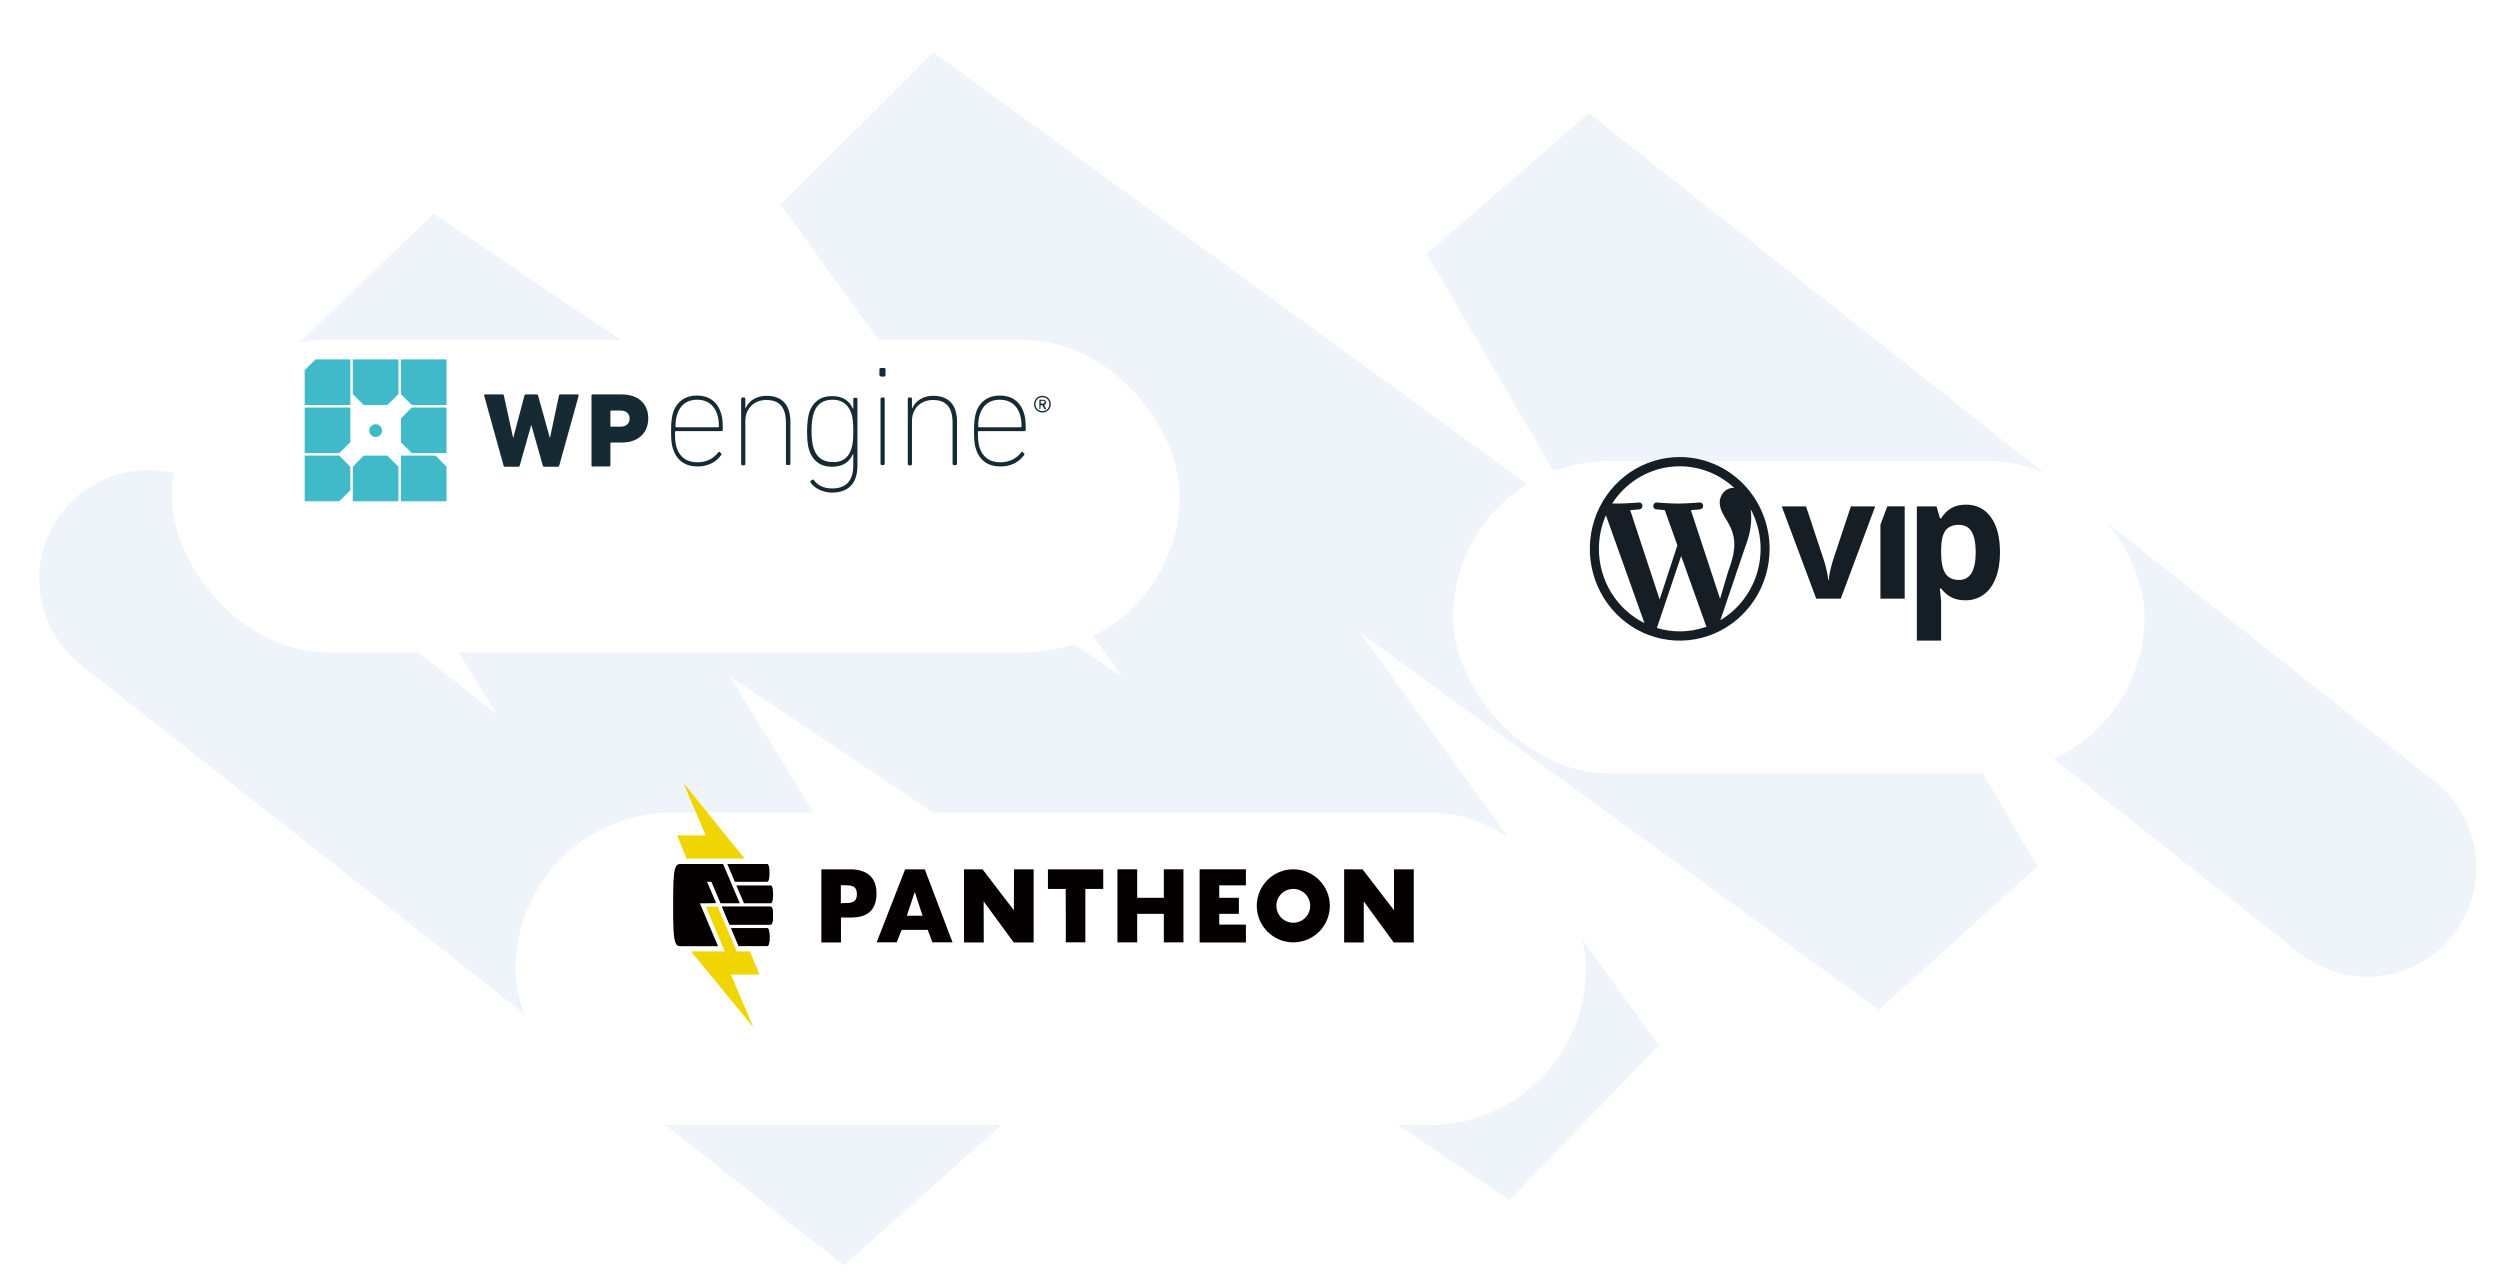 <?xml version="1.0" encoding="UTF-8"?>
<svg width="640" height="329" viewBox="0 0 640 329" fill="none" xmlns="http://www.w3.org/2000/svg">
<g clip-path="url(#clip0)">
<rect width="640" height="329" fill="white"/>
<path d="M606 222.074L389.413 50.894L497.398 235.92L222.5 36L402 284L95.386 77.956L233.298 302L38 148.232" stroke="#EEF4FA" stroke-width="55.894" stroke-linecap="round"/>
<g filter="url(#filter0_ddd)">
<rect x="44" y="69" width="258" height="80" rx="40" fill="white"/>
</g>
<path d="M90.32 128.32H102V119.489L99.151 116.641H93.098L90.32 119.489V128.32ZM105.418 104.32L102.641 107.098V113.222L105.418 116H114.32V104.32H105.418ZM102 92H90.32V100.902L93.098 103.679H99.151L102 100.902V92ZM114.32 128.32V119.489L111.542 116.641H102.641V128.32H114.32ZM80.777 92L78 94.777V103.679H89.679V92H80.777ZM102.641 92V100.902L105.418 103.679H114.32V92H102.641ZM96.16 111.869C95.234 111.869 94.522 111.086 94.522 110.231C94.522 109.305 95.305 108.593 96.16 108.593C97.086 108.593 97.798 109.377 97.798 110.231C97.798 111.086 97.086 111.869 96.16 111.869ZM89.679 104.32H78V116H86.831L89.679 113.222V104.32ZM89.679 119.489L86.831 116.641H78V128.32H86.831L89.679 125.542V119.489Z" fill="#40BAC8"/>
<path d="M139.316 119.489C139.102 119.489 139.031 119.417 138.96 119.204L136.04 108.877H135.969L133.049 119.204C132.978 119.417 132.907 119.489 132.693 119.489H129.275C129.061 119.489 128.99 119.417 128.919 119.204L123.934 101.257C123.934 101.115 123.934 100.973 124.147 100.973H128.634C128.847 100.973 128.99 101.115 128.99 101.257L131.34 112.011H131.411L134.26 101.257C134.331 101.044 134.402 100.973 134.616 100.973H137.393C137.607 100.973 137.678 101.044 137.749 101.257L140.74 112.011H140.812L143.091 101.257C143.091 101.115 143.233 100.973 143.447 100.973H147.933C148.076 100.973 148.147 101.115 148.147 101.257L143.162 119.204C143.091 119.417 143.019 119.489 142.806 119.489H139.316V119.489ZM151.708 119.489C151.565 119.489 151.423 119.346 151.423 119.204V101.257C151.423 101.115 151.565 100.973 151.708 100.973H159.114C163.601 100.973 165.951 103.536 165.951 107.097C165.951 110.658 163.601 113.293 159.114 113.293H156.408C156.265 113.293 156.265 113.364 156.265 113.435V119.132C156.265 119.275 156.123 119.417 155.981 119.417H151.708V119.489ZM161.179 107.168C161.179 105.886 160.325 105.103 158.829 105.103H156.408C156.265 105.103 156.265 105.174 156.265 105.245V109.091C156.265 109.233 156.337 109.233 156.408 109.233H158.829C160.325 109.233 161.179 108.379 161.179 107.168ZM172.289 114.931C171.933 113.934 171.79 112.723 171.79 110.302C171.79 107.952 172.004 106.67 172.289 105.673C173.215 102.753 175.494 101.257 178.413 101.257C181.404 101.257 183.612 102.753 184.538 105.673C184.894 106.67 185.036 107.809 185.036 110.017C185.036 110.231 184.894 110.373 184.609 110.373H173.001C172.859 110.373 172.787 110.515 172.787 110.658C172.787 112.581 172.93 113.649 173.215 114.575C174.069 117.21 175.992 118.349 178.556 118.349C180.977 118.349 182.758 117.281 183.826 115.857C183.968 115.643 184.182 115.643 184.324 115.785L184.538 115.999C184.752 116.141 184.752 116.355 184.609 116.497C183.399 118.207 181.333 119.417 178.627 119.417C175.422 119.417 173.286 117.922 172.289 114.931V114.931ZM183.826 109.376C183.968 109.376 184.039 109.305 184.039 109.162C184.039 107.952 183.897 106.955 183.612 106.1C182.829 103.607 180.977 102.326 178.485 102.326C175.992 102.326 174.14 103.536 173.357 106.1C173.072 106.955 172.93 107.88 172.93 109.162C172.93 109.305 173.001 109.376 173.143 109.376H183.826V109.376ZM201.558 119.061C201.345 119.061 201.202 118.919 201.202 118.705V108.308C201.202 104.177 199.493 102.397 196.146 102.397C193.226 102.397 190.805 104.391 190.805 107.809V118.776C190.805 118.99 190.662 119.132 190.449 119.132H190.093C189.879 119.132 189.737 118.99 189.737 118.776V102.112C189.737 101.898 189.879 101.756 190.093 101.756H190.449C190.662 101.756 190.805 101.898 190.805 102.112V104.533H190.876C191.731 102.539 193.725 101.329 196.217 101.329C200.134 101.329 202.342 103.536 202.342 108.023V118.705C202.342 118.919 202.199 119.061 201.986 119.061H201.558ZM207.541 123.548C207.398 123.334 207.398 123.121 207.612 123.049L207.897 122.836C208.11 122.693 208.253 122.764 208.395 122.978C209.392 124.26 210.888 125.043 213.024 125.043C216.3 125.043 218.437 123.405 218.437 119.132V116.213H218.365C217.511 118.135 216.015 119.489 212.953 119.489C210.033 119.489 208.039 117.922 207.184 115.358C206.757 114.147 206.615 112.581 206.615 110.444C206.615 108.308 206.828 106.741 207.184 105.53C208.039 102.967 210.033 101.4 212.953 101.4C216.015 101.4 217.511 102.753 218.365 104.676H218.437V102.183C218.437 101.97 218.579 101.827 218.793 101.827H219.149C219.362 101.827 219.505 101.97 219.505 102.183V119.204C219.505 123.975 216.941 126.112 212.953 126.112C210.46 126.04 208.395 124.901 207.541 123.548V123.548ZM217.938 114.931C218.294 113.863 218.437 112.581 218.437 110.373C218.437 108.236 218.294 106.883 217.938 105.815C217.083 103.251 215.232 102.326 213.095 102.326C210.745 102.326 209.036 103.465 208.324 105.744C207.968 106.812 207.754 108.308 207.754 110.302C207.754 112.296 207.968 113.791 208.324 114.86C209.107 117.138 210.745 118.278 213.095 118.278C215.232 118.42 217.155 117.494 217.938 114.931V114.931ZM225.487 96.344C225.273 96.344 225.131 96.201 225.131 95.987V94.563C225.131 94.35 225.273 94.207 225.487 94.207H226.341C226.555 94.207 226.697 94.35 226.697 94.563V96.059C226.697 96.272 226.555 96.415 226.341 96.415H225.487V96.344ZM225.772 119.061C225.558 119.061 225.416 118.919 225.416 118.705V102.112C225.416 101.898 225.558 101.756 225.772 101.756H226.128C226.341 101.756 226.484 101.898 226.484 102.112V118.705C226.484 118.919 226.341 119.061 226.128 119.061H225.772V119.061ZM244.217 119.061C244.003 119.061 243.86 118.919 243.86 118.705V108.308C243.86 104.177 242.151 102.397 238.804 102.397C235.884 102.397 233.463 104.391 233.463 107.809V118.776C233.463 118.99 233.321 119.132 233.107 119.132H232.751C232.537 119.132 232.395 118.99 232.395 118.776V102.112C232.395 101.898 232.537 101.756 232.751 101.756H233.107C233.321 101.756 233.463 101.898 233.463 102.112V104.533H233.534C234.389 102.539 236.383 101.329 238.875 101.329C242.792 101.329 245 103.536 245 108.023V118.705C245 118.919 244.857 119.061 244.644 119.061H244.217V119.061ZM249.843 114.931C249.486 113.934 249.344 112.723 249.344 110.302C249.344 107.952 249.558 106.67 249.843 105.673C250.768 102.753 253.047 101.257 255.967 101.257C258.958 101.257 261.166 102.753 262.092 105.673C262.448 106.67 262.59 107.809 262.59 110.017C262.59 110.231 262.448 110.373 262.163 110.373H250.555C250.412 110.373 250.341 110.515 250.341 110.658C250.341 112.581 250.483 113.649 250.768 114.575C251.623 117.21 253.546 118.349 256.109 118.349C258.531 118.349 260.311 117.281 261.379 115.857C261.522 115.643 261.736 115.643 261.878 115.785L262.092 115.999C262.305 116.141 262.305 116.355 262.163 116.497C260.952 118.207 258.887 119.417 256.181 119.417C252.976 119.417 250.768 117.922 249.843 114.931V114.931ZM261.308 109.376C261.451 109.376 261.522 109.305 261.522 109.162C261.522 107.952 261.379 106.955 261.095 106.1C260.311 103.607 258.46 102.326 255.967 102.326C253.475 102.326 251.623 103.536 250.84 106.1C250.555 106.955 250.412 107.88 250.412 109.162C250.412 109.305 250.483 109.376 250.626 109.376H261.308ZM264.727 103.465C264.727 102.254 265.652 101.329 266.863 101.329C268.074 101.329 268.999 102.254 268.999 103.465C268.999 104.676 268.074 105.602 266.863 105.602C265.652 105.602 264.727 104.676 264.727 103.465ZM268.643 103.465C268.643 102.397 267.86 101.685 266.863 101.685C265.795 101.685 265.083 102.468 265.083 103.465C265.083 104.533 265.866 105.245 266.863 105.245C267.86 105.245 268.643 104.533 268.643 103.465ZM266.151 104.676C266.08 104.676 266.08 104.676 266.08 104.604V102.397C266.08 102.326 266.08 102.326 266.151 102.326H267.005C267.504 102.326 267.789 102.61 267.789 103.038C267.789 103.323 267.646 103.607 267.29 103.679L267.789 104.604C267.86 104.676 267.789 104.747 267.718 104.747H267.504C267.433 104.747 267.433 104.676 267.362 104.676L266.863 103.75H266.365V104.604C266.365 104.676 266.293 104.676 266.293 104.676H266.151V104.676ZM267.433 102.967C267.433 102.753 267.29 102.61 267.005 102.61H266.436V103.323H267.005C267.29 103.323 267.433 103.18 267.433 102.967Z" fill="#162A33"/>
<g filter="url(#filter1_ddd)">
<rect x="372" y="100" width="177" height="80" rx="40" fill="white"/>
</g>
<g clip-path="url(#clip1)">
<path d="M430.01 117C425.458 117 421.009 118.378 417.224 120.96C413.439 123.542 410.489 127.212 408.747 131.507C407.005 135.801 406.549 140.526 407.437 145.085C408.325 149.644 410.517 153.832 413.735 157.119C416.954 160.406 421.054 162.644 425.519 163.551C429.983 164.457 434.61 163.992 438.815 162.213C443.02 160.434 446.614 157.421 449.143 153.556C451.671 149.691 453.021 145.147 453.02 140.499C453.014 134.269 450.587 128.295 446.273 123.89C441.959 119.485 436.11 117.007 430.01 117V117ZM409.321 140.499C409.319 137.536 409.929 134.606 411.113 131.9L420.982 159.513C417.486 157.782 414.539 155.08 412.476 151.717C410.414 148.354 409.321 144.467 409.321 140.499V140.499ZM430.01 161.628C428.031 161.627 426.063 161.336 424.165 160.764L430.373 142.343L436.732 160.138C436.773 160.24 436.823 160.337 436.881 160.43C434.673 161.224 432.35 161.63 430.01 161.628V161.628ZM432.867 130.592C434.111 130.525 435.234 130.383 435.234 130.383C436.35 130.25 436.217 128.577 435.103 128.643C435.103 128.643 431.752 128.912 429.593 128.912C427.553 128.912 424.145 128.643 424.145 128.643C423.029 128.577 422.898 130.31 424.012 130.383C424.012 130.383 425.067 130.517 426.183 130.592L429.406 139.611L424.867 153.47L417.335 130.592C418.58 130.525 419.702 130.383 419.702 130.383C420.817 130.25 420.684 128.577 419.57 128.643C419.57 128.643 416.219 128.912 414.06 128.912C413.672 128.912 413.215 128.902 412.727 128.885C414.373 126.33 416.543 124.17 419.086 122.556C421.629 120.941 424.485 119.909 427.457 119.532C430.429 119.155 433.445 119.441 436.298 120.372C439.151 121.302 441.772 122.853 443.98 124.919C443.89 124.919 443.805 124.9 443.713 124.9C441.672 124.9 440.244 126.709 440.244 128.652C440.244 130.392 441.227 131.865 442.284 133.605C443.07 135.014 443.99 136.821 443.99 139.44C443.99 141.246 443.465 143.524 442.415 146.272L440.337 153.303L432.867 130.592ZM440.417 158.761L446.743 140.103C447.925 137.087 448.316 134.685 448.316 132.536C448.318 131.809 448.272 131.083 448.178 130.362C450.763 135.195 451.399 140.867 449.951 146.171C448.503 151.475 445.084 155.992 440.423 158.761H440.417Z" fill="#151E25"/>
<path d="M473.828 129.631L469.179 143.635C468.683 145.34 468.271 146.97 468.146 148.483H468.026C467.901 146.961 467.489 145.34 466.991 143.635L462.343 129.631H456.129L464.955 153.261H471.238L480.054 129.635L473.828 129.631Z" fill="#151E25"/>
<path d="M483.145 129.627L481.386 134.339V153.253H487.602V129.627H483.145Z" fill="#151E25"/>
<path d="M509.682 132.422C508.138 130.264 505.999 129.186 503.266 129.188C500.37 129.188 498.401 130.357 496.926 132.695H496.636L495.746 129.631H490.71V163.996H496.926V154.079C496.926 153.769 496.816 152.627 496.595 150.655H496.926C498.471 152.67 500.383 153.676 503.101 153.676C504.785 153.715 506.438 153.204 507.819 152.218C509.158 151.245 510.189 149.829 510.912 147.97C511.636 146.112 511.999 143.921 512 141.398C512 137.567 511.227 134.575 509.682 132.422ZM501.54 148.468C499.94 148.468 498.771 147.919 498.034 146.82C497.297 145.721 496.927 143.904 496.926 141.368V140.67C496.954 138.417 497.327 136.8 498.044 135.821C498.761 134.841 499.899 134.355 501.458 134.362C502.955 134.362 504.048 134.943 504.737 136.106C505.427 137.269 505.775 139.013 505.782 141.337C505.782 146.084 504.368 148.457 501.54 148.456V148.468Z" fill="#151E25"/>
</g>
<g filter="url(#filter2_ddd)">
<rect x="132" y="190" width="274" height="80" rx="40" fill="white"/>
</g>
<path d="M174.91 200.363L180.66 213.854H173.33L175.763 219.794H190.613L174.91 200.363Z" fill="#F0D500"/>
<path d="M194.436 249.493L191.971 243.553H188.591L183.725 232.115H180.692L185.526 243.553H176.9L192.856 262.984L187.106 249.493H194.436Z" fill="#F0D500"/>
<path d="M196.395 225.733C196.584 225.733 196.995 225.512 196.995 223.458C196.995 221.405 196.584 221.184 196.395 221.184H186.189L188.117 225.733H196.395Z" fill="#040000"/>
<path d="M190.455 231.231H197.311C197.501 231.231 197.911 231.01 197.911 228.956C197.911 226.903 197.501 226.682 197.311 226.682H188.496L190.455 231.231Z" fill="#040000"/>
<path d="M196.395 237.613H187.169L189.096 242.195H196.395C196.584 242.195 196.995 241.973 196.995 239.92C196.995 237.834 196.584 237.613 196.395 237.613Z" fill="#040000"/>
<path d="M197.311 232.115H184.831L186.758 236.697H197.28C197.469 236.697 197.88 236.475 197.88 234.422C197.911 232.336 197.501 232.115 197.311 232.115Z" fill="#040000"/>
<path d="M196.395 237.613H187.169L189.096 242.195H196.395C196.584 242.195 196.995 241.973 196.995 239.92C196.995 237.834 196.584 237.613 196.395 237.613Z" fill="#040000"/>
<path d="M197.311 232.115H184.831L186.758 236.697H197.28C197.469 236.697 197.88 236.475 197.88 234.422C197.911 232.336 197.501 232.115 197.311 232.115Z" fill="#040000"/>
<path d="M183.346 231.199L181.008 225.733H182.114L184.452 231.231H189.381L185.115 221.184H174.468C173.646 221.184 173.204 221.184 172.825 222.384C172.383 223.806 172.319 226.492 172.319 231.705C172.319 236.918 172.383 239.604 172.825 241.025C173.204 242.226 173.646 242.226 174.468 242.226H183.82L179.175 231.262L183.346 231.199Z" fill="#040000"/>
<path d="M236.742 222.541H231.718L224.42 241.245H229.538L230.834 238.054H237.5L238.701 241.245H243.851L236.742 222.541ZM232.161 234.421L234.151 228.418H234.214L236.173 234.421H232.161Z" fill="#040000"/>
<path d="M217.659 222.541H210.266V241.277H215.289V234.895H217.817C222.019 234.895 224.389 233.062 224.389 228.67C224.389 224.374 221.64 222.541 217.659 222.541ZM215.89 231.198H215.258V226.617H215.89C217.754 226.617 219.365 226.585 219.365 228.923C219.365 231.198 217.659 231.198 215.89 231.198Z" fill="#040000"/>
<path d="M312.128 233.947H317.152V229.839H312.128V226.648H318.953V222.541H307.104V241.277H318.953V236.696H312.128V233.947Z" fill="#040000"/>
<path d="M268.273 227.565H272.823L272.855 241.245H277.847V227.565H282.428V222.541H268.273V227.565Z" fill="#040000"/>
<path d="M297.941 229.839H291.117V222.541H286.062V241.245H291.117V233.947H297.941V241.245H302.965V222.541H297.941V229.839Z" fill="#040000"/>
<path d="M331.085 227.565C333.486 227.565 335.413 229.524 335.413 231.893C335.413 234.294 333.454 236.222 331.085 236.222C328.683 236.222 326.756 234.263 326.756 231.893C326.724 229.492 328.683 227.565 331.085 227.565ZM331.085 222.541C325.903 222.541 321.732 226.743 321.732 231.893C321.732 237.043 325.935 241.245 331.085 241.245C336.266 241.245 340.437 237.043 340.437 231.893C340.437 226.743 336.235 222.541 331.085 222.541Z" fill="#040000"/>
<path d="M356.866 233.031L348.809 222.541H344.102V241.277H349.125V230.756L356.803 241.277H361.921V222.541H356.866V233.031Z" fill="#040000"/>
<path d="M259.553 233.031L251.528 222.541H246.789V241.277H251.844L251.813 230.756L259.522 241.277H264.609V222.541H259.585L259.553 233.031Z" fill="#040000"/>
</g>
<defs>
<filter id="filter0_ddd" x="20" y="61" width="306" height="128" filterUnits="userSpaceOnUse" color-interpolation-filters="sRGB">
<feFlood flood-opacity="0" result="BackgroundImageFix"/>
<feColorMatrix in="SourceAlpha" type="matrix" values="0 0 0 0 0 0 0 0 0 0 0 0 0 0 0 0 0 0 127 0"/>
<feOffset/>
<feGaussianBlur stdDeviation="0.5"/>
<feColorMatrix type="matrix" values="0 0 0 0 0 0 0 0 0 0 0 0 0 0 0 0 0 0 0.04 0"/>
<feBlend mode="normal" in2="BackgroundImageFix" result="effect1_dropShadow"/>
<feColorMatrix in="SourceAlpha" type="matrix" values="0 0 0 0 0 0 0 0 0 0 0 0 0 0 0 0 0 0 127 0"/>
<feOffset dy="2"/>
<feGaussianBlur stdDeviation="3"/>
<feColorMatrix type="matrix" values="0 0 0 0 0 0 0 0 0 0 0 0 0 0 0 0 0 0 0.04 0"/>
<feBlend mode="normal" in2="effect1_dropShadow" result="effect2_dropShadow"/>
<feColorMatrix in="SourceAlpha" type="matrix" values="0 0 0 0 0 0 0 0 0 0 0 0 0 0 0 0 0 0 127 0"/>
<feOffset dy="16"/>
<feGaussianBlur stdDeviation="12"/>
<feColorMatrix type="matrix" values="0 0 0 0 0 0 0 0 0 0 0 0 0 0 0 0 0 0 0.06 0"/>
<feBlend mode="normal" in2="effect2_dropShadow" result="effect3_dropShadow"/>
<feBlend mode="normal" in="SourceGraphic" in2="effect3_dropShadow" result="shape"/>
</filter>
<filter id="filter1_ddd" x="348" y="92" width="225" height="128" filterUnits="userSpaceOnUse" color-interpolation-filters="sRGB">
<feFlood flood-opacity="0" result="BackgroundImageFix"/>
<feColorMatrix in="SourceAlpha" type="matrix" values="0 0 0 0 0 0 0 0 0 0 0 0 0 0 0 0 0 0 127 0"/>
<feOffset/>
<feGaussianBlur stdDeviation="0.5"/>
<feColorMatrix type="matrix" values="0 0 0 0 0 0 0 0 0 0 0 0 0 0 0 0 0 0 0.04 0"/>
<feBlend mode="normal" in2="BackgroundImageFix" result="effect1_dropShadow"/>
<feColorMatrix in="SourceAlpha" type="matrix" values="0 0 0 0 0 0 0 0 0 0 0 0 0 0 0 0 0 0 127 0"/>
<feOffset dy="2"/>
<feGaussianBlur stdDeviation="3"/>
<feColorMatrix type="matrix" values="0 0 0 0 0 0 0 0 0 0 0 0 0 0 0 0 0 0 0.04 0"/>
<feBlend mode="normal" in2="effect1_dropShadow" result="effect2_dropShadow"/>
<feColorMatrix in="SourceAlpha" type="matrix" values="0 0 0 0 0 0 0 0 0 0 0 0 0 0 0 0 0 0 127 0"/>
<feOffset dy="16"/>
<feGaussianBlur stdDeviation="12"/>
<feColorMatrix type="matrix" values="0 0 0 0 0 0 0 0 0 0 0 0 0 0 0 0 0 0 0.06 0"/>
<feBlend mode="normal" in2="effect2_dropShadow" result="effect3_dropShadow"/>
<feBlend mode="normal" in="SourceGraphic" in2="effect3_dropShadow" result="shape"/>
</filter>
<filter id="filter2_ddd" x="108" y="182" width="322" height="128" filterUnits="userSpaceOnUse" color-interpolation-filters="sRGB">
<feFlood flood-opacity="0" result="BackgroundImageFix"/>
<feColorMatrix in="SourceAlpha" type="matrix" values="0 0 0 0 0 0 0 0 0 0 0 0 0 0 0 0 0 0 127 0"/>
<feOffset/>
<feGaussianBlur stdDeviation="0.5"/>
<feColorMatrix type="matrix" values="0 0 0 0 0 0 0 0 0 0 0 0 0 0 0 0 0 0 0.04 0"/>
<feBlend mode="normal" in2="BackgroundImageFix" result="effect1_dropShadow"/>
<feColorMatrix in="SourceAlpha" type="matrix" values="0 0 0 0 0 0 0 0 0 0 0 0 0 0 0 0 0 0 127 0"/>
<feOffset dy="2"/>
<feGaussianBlur stdDeviation="3"/>
<feColorMatrix type="matrix" values="0 0 0 0 0 0 0 0 0 0 0 0 0 0 0 0 0 0 0.04 0"/>
<feBlend mode="normal" in2="effect1_dropShadow" result="effect2_dropShadow"/>
<feColorMatrix in="SourceAlpha" type="matrix" values="0 0 0 0 0 0 0 0 0 0 0 0 0 0 0 0 0 0 127 0"/>
<feOffset dy="16"/>
<feGaussianBlur stdDeviation="12"/>
<feColorMatrix type="matrix" values="0 0 0 0 0 0 0 0 0 0 0 0 0 0 0 0 0 0 0.06 0"/>
<feBlend mode="normal" in2="effect2_dropShadow" result="effect3_dropShadow"/>
<feBlend mode="normal" in="SourceGraphic" in2="effect3_dropShadow" result="shape"/>
</filter>
<clipPath id="clip0">
<rect width="640" height="329" fill="white"/>
</clipPath>
<clipPath id="clip1">
<rect width="105" height="47" fill="white" transform="translate(407 117)"/>
</clipPath>
</defs>
</svg>
